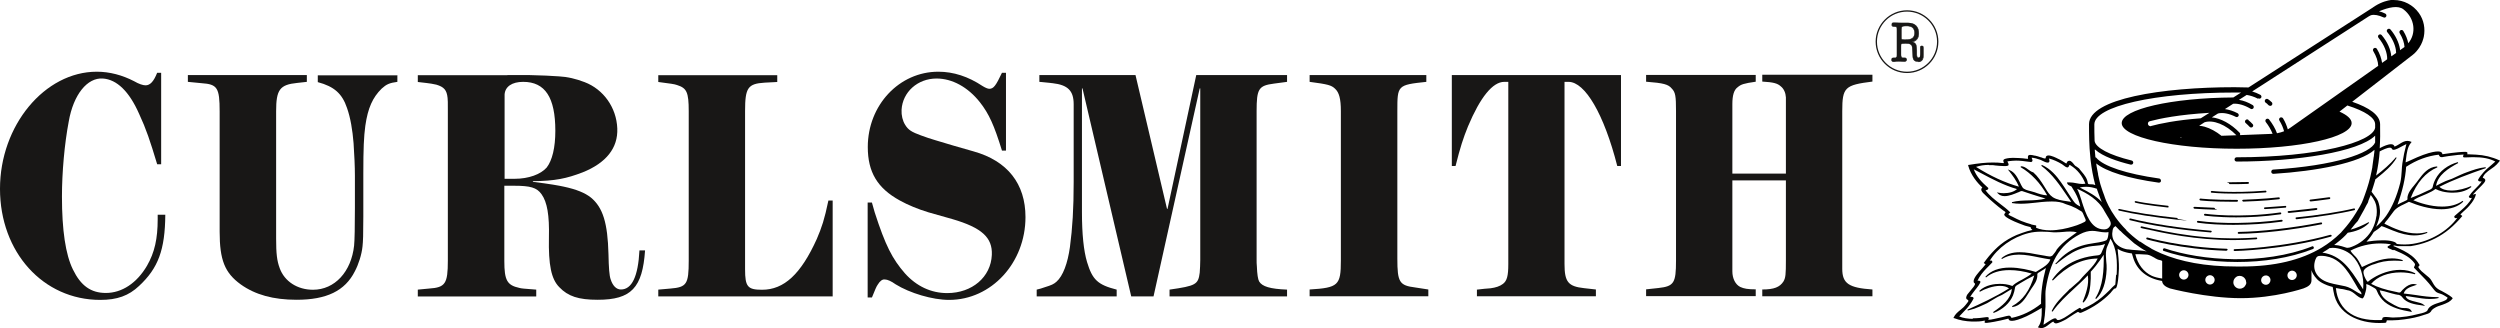 <svg viewBox="0 0 187.23 24.57" xmlns="http://www.w3.org/2000/svg"><g fill="#181716"><path d="m12.07 12.3h-.3c-.53-1.76-.82-2.63-1.35-3.77-.74-1.68-1.67-2.58-2.72-2.65-1.16-.08-2.2 1.2-2.55 3.21-.32 1.68-.51 3.82-.51 5.63 0 2.52.27 4.34.82 5.46.59 1.22 1.35 1.76 2.47 1.76 1.2 0 2.32-.74 3.08-2.04.57-.99.8-2.02.8-3.49v-.33h.57c-.02 2.63-.53 4-1.96 5.33-.78.74-1.65 1.05-2.91 1.05-4.28 0-7.51-3.57-7.51-8.32s3.35-8.77 7.25-8.77c.97 0 1.92.26 2.79.71.36.21.67.31.86.31.34 0 .61-.28.87-.94h.3v6.86z"></path><path d="m29.76 5.62v.51c-.59.08-.82.18-1.18.51-.67.66-1.03 1.45-1.22 2.78-.11.82-.15 1.68-.15 3.6v3.21c0 1.35-.02 1.86-.06 2.22-.06.61-.3 1.35-.57 1.86-.74 1.48-2.13 2.14-4.37 2.14-1.75 0-3.1-.38-4.18-1.15-1.2-.87-1.58-1.83-1.58-3.95v-9c0-1.78-.17-2.04-1.35-2.12l-1.03-.1v-.51h8.91v.51l-.72.08c-1.31.13-1.58.51-1.58 2.12v9.54c0 1.12.06 1.66.27 2.22.36.99 1.33 1.61 2.49 1.61 1.63 0 2.87-1.35 3.08-3.31.04-.38.06-1.43.06-2.8v-2.42c0-.71-.04-1.53-.1-2.45-.08-.99-.23-1.89-.49-2.63-.36-1.07-.95-1.61-2.19-1.94v-.51h5.97v-.02z"></path><path d="m38 5.62h1.56c1.12.03 1.67.05 2.32.1.61.03 1.25.18 1.9.43 1.42.54 2.39 1.91 2.45 3.47.06 1.45-.82 2.58-2.6 3.29-1.2.46-2.05.64-3.72.66v.05c1.25.15 1.96.28 2.32.36.93.2 1.58.46 2.03.82.89.74 1.25 1.89 1.31 4.23.02.99.06 1.63.17 1.91.15.46.42.74.76.74.82 0 1.29-.97 1.39-2.93h.42c-.19 2.8-1.03 3.7-3.55 3.7-1.44 0-2.22-.26-2.87-.94-.61-.61-.82-1.68-.78-3.72.04-1.68-.13-2.65-.55-3.24-.36-.51-.84-.64-2.09-.64h-.7v5.64c0 1.45.21 1.81 1.12 2.01.19.05.25.05 1.27.13v.51h-8.87v-.51l.84-.08c1.22-.08 1.41-.36 1.41-2.09v-11.22c0-.66 0-.82-.02-.97-.06-.59-.27-.82-.84-.99-.23-.05-.3-.08-1.39-.2v-.51h6.71zm.55 7.77c1.03 0 1.94-.33 2.39-.84.42-.54.65-1.5.65-2.75 0-2.5-.76-3.67-2.41-3.67-.84 0-1.35.36-1.39.94v6.32z"></path><path d="m62.35 22.2h-13.05v-.51l.91-.08c1.22-.1 1.37-.33 1.37-2.09v-11.19c0-1.43-.15-1.73-.87-1.96-.23-.08-.44-.1-1.41-.23v-.51h8.91v.51l-.95.05c-1.25.08-1.46.38-1.46 2.12v11.86c0 1.3.19 1.53 1.27 1.53 1.65 0 2.91-1.17 4.1-3.8.38-.89.57-1.45.87-2.88h.32v7.19z"></path><path d="m75.34 11.28h-.3c-.59-1.91-.97-2.75-1.65-3.62-.91-1.15-2.09-1.78-3.25-1.78-1.42 0-2.55 1.02-2.62 2.35-.02.41.08.82.27 1.12.23.38.49.54 1.18.79.36.13.72.26 1.08.36l1.37.41 1.5.43c2.53.71 3.88 2.42 3.88 4.92 0 3.42-2.55 6.2-5.72 6.2-1.25 0-2.95-.51-4.01-1.17-.32-.23-.61-.36-.8-.36-.19-.03-.38.13-.53.38-.11.15-.19.36-.44.97h-.32v-7.11h.32l.21.74c.8 2.47 1.31 3.47 2.26 4.56.87.97 1.96 1.48 3.17 1.48 1.86 0 3.27-1.2 3.34-2.86.06-1.3-.76-2.04-2.95-2.68l-1.8-.51c-.76-.23-1.52-.54-2.15-.89-1.67-.92-2.39-2.12-2.39-4 0-3.14 2.36-5.64 5.28-5.64 1.14 0 2.24.36 3.31 1.07.21.13.4.21.51.21.32 0 .49-.23.95-1.2h.3v5.84z"></path><path d="m89.57 5.62h6.82v.51l-.97.13c-1.16.15-1.31.38-1.31 2.07v11.14c0 .15 0 .31.02.49.02.56.08.97.17 1.12.23.38.82.56 2.09.61v.51h-8.8v-.51c1.96-.28 2.15-.38 2.26-1.27.02-.28.04-.64.04-.94v-12.86h-.04l-3.46 15.58h-1.67l-3.65-15.58h-.04v9.28c0 1.63.13 2.88.38 3.72.4 1.33.8 1.71 2.22 2.07v.51h-5.99v-.51c.21-.05.4-.1.61-.18.49-.15.67-.23.87-.41.49-.43.84-1.38 1.01-2.6.19-1.43.28-2.88.28-4.87v-5.82c0-1.02-.44-1.45-1.58-1.58l-.99-.1v-.51h7.2l2.36 10.02h.04l2.15-10.02z"></path><path d="m104.65 8.32v11.04c0 1.78.15 2.02 1.35 2.17l.97.15v.51h-8.89v-.51c2.15-.13 2.34-.31 2.34-2.17v-11.19c0-.92-.13-1.4-.44-1.68-.27-.26-.53-.33-1.9-.51v-.51h8.74v.51c-2.17.23-2.17.26-2.17 2.19z"></path><path d="m110.62 21.69c.38-.05.72-.08 1.01-.1.38-.05.7-.15.93-.33.3-.23.4-.59.4-1.48v-13.65h-.3c-.87 0-1.8 1.15-2.72 3.34-.36.89-.57 1.53-.93 2.96h-.28v-6.81h12.67v6.81h-.28c-.99-3.88-2.41-6.3-3.65-6.3h-.3v13.64c0 1.35.28 1.68 1.46 1.81l.89.1v.51h-8.91v-.51h.01z"></path><path d="m137.97 8.35v11.78c0 1.1.49 1.43 2.26 1.55v.51h-8.25v-.51c.89 0 1.31-.18 1.58-.59.17-.28.19-.54.19-1.61v-5.97h-4.01v6.81c0 .54.23.99.59 1.17.28.13.57.18 1.16.18v.51h-8.21v-.51l.93-.1c1.16-.13 1.31-.38 1.31-2.04v-11.22c0-1.1-.04-1.4-.32-1.68-.25-.31-.61-.41-1.92-.51v-.51h8.21v.51c-.91.13-1.1.2-1.35.41-.28.2-.4.61-.4 1.27v5.2h4.01v-5.71c-.02-.33-.15-.64-.38-.82-.25-.23-.55-.31-1.39-.36v-.51h8.25v.51c-2.07.26-2.26.43-2.26 2.22z"></path><path d="m141.92 1.96h-.11c-.1 0-.14-.04-.14-.13s.05-.14.14-.14c.03 0 .2.02.52.02h.57c.52 0 .8.29.8.77 0 .36-.17.57-.49.65.32.08.33.28.34.65v.31c0 .16.04.23.13.23.12 0 .13-.11.13-.34v-.39c0-.11 0-.16.12-.16.08 0 .12.04.12.15v.51c0 .36-.13.52-.42.52s-.37-.15-.39-.49l-.03-.52c0-.26-.15-.35-.51-.35-.17 0-.27 0-.3.03-.03.02-.03.09-.03.21v.59c0 .17.02.24.15.24h.11c.1 0 .15.05.15.14s-.05.13-.14.13c-.06 0-.2-.02-.43-.02s-.37.02-.42.02c-.09 0-.14-.04-.14-.13s.05-.14.15-.14h.11c.12 0 .15-.07.15-.24v-1.86c0-.17-.02-.25-.15-.25zm.48.79v.04c0 .17 0 .19.28.19.49 0 .7-.13.7-.52 0-.35-.19-.52-.58-.52-.34 0-.4.03-.4.25v.55z"></path><path d="m143.63 4.62c-.32 0-.39-.18-.4-.5l-.03-.52c0-.25-.14-.34-.5-.34-.16 0-.26 0-.29.03-.03.02-.03.09-.03.2v.59c0 .17.02.23.14.23h.11c.11 0 .17.06.17.16 0 .09-.05.15-.15.15-.02 0-.05 0-.09 0-.07 0-.19-.01-.34-.01s-.27 0-.34.02c-.04 0-.06 0-.08 0-.1 0-.15-.05-.15-.15s.06-.16.16-.16h.11c.1 0 .14-.05.14-.23v-1.86c0-.18-.03-.23-.14-.23h-.1c-.11 0-.16-.04-.16-.15s.06-.16.16-.16h.04c.08 0 .23.02.48.02h.4.17c.52 0 .81.29.81.79 0 .34-.15.56-.45.65.29.09.29.31.3.65v.31c.01.16.04.21.12.21.1 0 .12-.08.12-.32v-.39c0-.11 0-.18.13-.18.09 0 .13.05.13.17v.51c0 .37-.13.54-.43.54zm-.93-1.39c.37 0 .51.1.52.36l.03.52c.02.36.11.48.38.48.28 0 .41-.16.41-.5v-.51c0-.11-.04-.13-.1-.13-.1 0-.11.04-.11.15v.39c0 .22 0 .35-.14.35-.11 0-.14-.09-.15-.24v-.31c0-.36-.01-.56-.33-.64h-.06s.06-.03.06-.03c.32-.08.48-.29.48-.64 0-.48-.29-.75-.79-.75-.04 0-.1 0-.17 0-.11 0-.24 0-.41 0-.25 0-.4-.01-.48-.02-.02 0-.04 0-.04 0-.08 0-.13.04-.13.12s.04.11.13.11h.11c.14 0 .16.12.16.27v1.86c0 .16-.03.26-.17.26h-.11c-.09 0-.13.04-.13.12s.04.11.12.11h.07c.08 0 .19-.02.35-.02s.27 0 .34.01h.09c.08 0 .12-.04.12-.11 0-.08-.04-.12-.14-.12h-.11c-.14 0-.17-.08-.17-.26v-.59c0-.13 0-.2.04-.22.03-.03.13-.03.31-.03zm-.02-.23c-.28 0-.29-.02-.29-.21v-.6c0-.24.08-.27.41-.27.4 0 .59.18.59.54 0 .39-.2.54-.71.54zm.12-1.04c-.34 0-.38.03-.38.23v.6c0 .17 0 .17.27.17.5 0 .68-.14.68-.5 0-.34-.19-.5-.57-.5z"></path><path d="m142.82 5.47c-1.3 0-2.35-1.06-2.35-2.35s1.06-2.35 2.35-2.35 2.35 1.05 2.35 2.35-1.05 2.35-2.35 2.35zm0-4.6c-1.24 0-2.25 1.01-2.25 2.25s1.01 2.25 2.25 2.25 2.25-1.01 2.25-2.25-1.01-2.25-2.25-2.25z"></path></g><path d="m168.39 8.98c-.06-.06-.16-.05-.22.02s-.05.17.02.22c.1.09.2.18.29.28.03.03.07.05.11.05s.08-.02.11-.04c.06-.06.07-.16 0-.22-.1-.11-.21-.21-.32-.3h.01z"></path><path d="m169.82 7.81.09.08s.07.04.11.04.09-.02.12-.05c.06-.06.05-.17 0-.22l-.08-.07c-.06-.06-.09-.08-.2-.16-.07-.05-.17-.03-.22.04s-.03.17.04.22c.09.06.11.08.16.13z"></path><path d="m167 13.79h.14c.41 0 .82 0 1.22-.02.04 0 .07-.03.07-.07s-.03-.07-.07-.07c-.45.01-.91.02-1.36.02s-.07.03-.07.07.03.07.07.07z"></path><path d="m164.53 16.6s.02.07.06.08c.78.11 1.71.16 2.68.16 1.2 0 2.47-.08 3.62-.24.04 0 .06-.04.06-.08s-.04-.06-.08-.06c-2.06.28-4.52.32-6.26.08-.04 0-.07.02-.08.06z"></path><path d="m158.64 15.69s0 .07.05.08c1.08.26 2.69.51 4.33.68s.06-.03.07-.06c0-.04-.02-.07-.06-.07-1.63-.17-3.24-.42-4.31-.67-.04 0-.07.01-.08.05z"></path><path d="m169.55 15.6s.03.06.07.06c.51-.03 1.03-.06 1.54-.11.04 0 .07-.04.06-.07 0-.04-.03-.07-.07-.06-.51.04-1.03.08-1.53.11-.04 0-.07.04-.06.07z"></path><path d="m164.33 15.63c.49.03.99.06 1.48.07s.07-.03.07-.07-.03-.07-.07-.07c-.49-.02-.98-.04-1.47-.07-.04 0-.07.03-.07.06s.03.07.06.07z"></path><path d="m167.58 17.44s.03.07.07.07c1.72-.02 3.92-.27 6.2-.71.04 0 .06-.04.06-.08s-.04-.06-.08-.06c-2.27.43-4.46.68-6.17.71-.04 0-.07.03-.07.07z"></path><path d="m165.57 17.41s.07-.03.07-.06-.02-.07-.06-.07c-2.3-.19-4.49-.53-6.03-.92-.04 0-.07.01-.08.05 0 .04 0 .07.05.08 1.55.4 3.75.73 6.06.92z"></path><path d="m168.99 17.92s.07-.04.06-.07-.03-.07-.07-.06c-3.65.26-6.55-.38-8.47-.81l-.12-.03s-.07.02-.08.05.02.07.05.08l.12.03c1.62.36 3.93.87 6.81.87.55 0 1.11-.02 1.7-.06z"></path><path d="m173.14 18.46c-3.65 1.42-8.27 1.07-11.02.14-.06-.02-.11.01-.13.07s0 .11.07.13c1.45.49 3.42.82 5.5.82 1.9 0 3.9-.28 5.66-.97.06-.02.08-.08.06-.14s-.08-.08-.14-.06z"></path><path d="m165.62 14.43s.61.07 1.73.07c.62 0 1.4-.02 2.33-.09.04 0 .07-.04.06-.07s-.04-.07-.07-.06c-2.59.2-4.01.02-4.02.02-.04 0-.07.02-.08.06 0 .04.02.07.06.08z"></path><path d="m148.69 24s-.08.1-.06.14.07.04.11.04h.06c.16-.02.33-.04.54-.08.32-.06.65-.13.96-.21l.11-.03s.02.07.05.1c.04.05.12.07.22.07.22 0 .6-.12 1.08-.34.27-.12.52-.27.77-.41.13-.07.26-.15.38-.22v.23c0 .42-.02.86-.26 1.18l-.03.04.05.02c.07.02.14.04.2.04.23 0 .41-.14.59-.28.1-.08.2-.16.32-.21.03.08.1.13.19.14.18 0 .61-.22.77-.31.11-.07.22-.14.32-.21.18-.12.36-.24.55-.34h.02s.04.01.06.03.05.04.1.04c.04 0 .08-.01.14-.04.21-.09.42-.19.61-.3.39-.21.75-.46 1.07-.73.16-.13.31-.28.45-.42.02-.02.05-.06.08-.1.07-.09.19-.24.26-.24h.04s.19 0 .25-1.47c.02-.39-.07-1.23-.1-1.5.09.06.24.15.47.22.28.09.52.12.6.13.02.06.07.22.09.3.29.96 1.06 1.58 2.17 1.76.03.3.29.45.59.56 0 0 2.76.73 5.31.73s4.69-.73 4.69-.73c.32-.12.6-.27.6-.6v-.77c.04.16.15.39.42.68q.19.2.54.36c.29.14.55.2.63.22 0 .06.05.24.06.34.28 1.74 1.96 2.36 3.43 2.36.13 0 .26 0 .39-.01.13 0 .15-.05.15-.12 0-.03 0-.05.04-.07h.38c.3 0 .6-.03.89-.07.56-.07 1.05-.18 1.51-.34.02 0 .04-.02.07-.02.07-.02.14-.05.21-.07.23-.09.27-.24.27-.24.19-.22.53-.33.53-.33.45-.14.68-.26.75-.3.11-.07.21-.15.29-.26l.02-.02-.02-.02s-.03-.04-.04-.05c-.16-.15-.64-.41-.77-.48-.18-.08-.34-.17-.47-.32-.08-.09-.14-.19-.2-.3-.07-.13-.15-.27-.28-.39-.08-.07-.16-.13-.24-.2-.11-.09-.22-.18-.33-.28-.1-.1-.19-.21-.24-.31 0-.01.02-.03.04-.04.03-.03.06-.06.06-.09s0-.05-.03-.07c-.13-.23-.32-.45-.55-.63-.37-.29-.81-.49-1.24-.68l-.15-.06s.04-.03.07-.04c.07.01.16.03.25.05h1.01c.89-.14 1.68-.44 2.37-.9.35-.23.69-.51 1.01-.84.15-.15.3-.31.44-.48l.02-.02v-.02s-.06-.06-.09-.07c-.03-.02-.04-.02-.04-.05.08-.08.16-.16.24-.23.02-.02.05-.05.09-.08.05-.05.11-.1.18-.17.13-.13.55-.58.64-1 0 0 .02-.1-.17 0 0 0-.12.04.08-.14 0 0 .22-.24.32-.33l.04-.04c.26-.26.49-.48.43-.61-.04-.08-.1-.11-.14-.12-.02 0-.04-.02-.04-.02s0-.04.06-.14c.07-.13.19-.24.34-.36.08-.06.17-.12.25-.18.14-.09.27-.19.39-.31.09-.09.25-.29.25-.29l-.04-.02c-.56-.26-1.15-.4-1.76-.43-.31-.01-.66-.03-.66-.03.08-.16-.06-.18-.13-.18-.16 0-.34.01-.55.03-.35.03-.7.08-1.04.13l-.13.02s-.02-.09-.05-.12c-.06-.06-.15-.09-.29-.09-.17 0-.5.04-1.11.26-.3.11-.59.24-.87.37-.14.07-.29.13-.44.19 0-.08.02-.17.03-.25.05-.45.11-.92.39-1.24l.03-.04-.05-.02c-.09-.04-.18-.06-.27-.06-.22 0-.41.12-.6.24-.12.07-.24.15-.36.19-.02-.09-.09-.18-.26-.18-.24 0-.56.15-.72.23s-.09.05-.13.08c.04-.66.04-1.21.03-1.57v-.23c0-.69-.81-1.25-2.09-1.69l4.53-3.51c.2-.15.35-.34.49-.54.21-.31.3-.63.34-.81.12-.6.02-1.25-.37-1.79-.43-.6-1.13-.97-1.88-.97h-.21c-.21.03-.66.12-1.19.45l-.12.08-.04.03-9.32 5.99c-.35 0-.69-.02-1.04-.02-5.42 0-10.9.86-10.9 2.77 0 .68 0 1.56.1 2.51l.02.2c.07.6.18 1.22.35 1.85-.05-.01-.11-.04-.16-.05-.05 0-.1-.01-.16-.01-.15 0-.24-.01-.24-.09-.02-.15-.07-.3-.16-.45-.08-.14-.19-.27-.29-.39-.07-.09-.15-.17-.21-.26l-.19-.14s-.05-.01-.11-.07c-.02-.02-.04-.04-.07-.08-.09-.12-.22-.28-.35-.28-.02 0-.04 0-.06.01-.09.02-.12.09-.14.14 0 .03-.02.05-.03.05s-.03 0-.08-.04c-.15-.1-.31-.2-.47-.28l-.05-.02c-.17-.09-.52-.26-.74-.26-.16 0-.2.1-.2.16 0 .07-.04.07-.07.07-.05 0-.12-.03-.18-.05-.04-.01-.07-.03-.1-.04h-.02c-.15-.05-.3-.1-.45-.13h-.04c-.07-.02-.19-.05-.29-.05s-.16.03-.18.09 0 .12 0 .16v.04h-.07s-.07 0-.11-.01c-.19-.04-.84-.06-.95-.06-.06 0-.13 0-.19.01h-.04c-.26.03-.49.07-.49.2 0 .05.02.09.03.13 0 .02.02.04.02.05h-.1c-.23-.03-.48-.04-.74-.04-.52 0-1.08.06-1.8.18h-.04v.05c.2.72.68 1.29 1.06 1.64-.05.04-.08.09-.08.15 0 .15.15.28.27.39.03.02.05.05.07.07.2.19.41.39.63.57.21.18.43.36.66.53 0 .01.03.02.06.04.07.04.14.09.12.13l-.03.04s-.05.05-.06.09c0 .05-.02.19.77.54.09.04.55.23.79.31.14.04.28.08.42.11 0 .09.04.13.08.16.02.02.04.03.05.05-.14.03-.27.07-.4.1-.09.03-.59.19-.79.28-.43.19-.83.42-1.19.71-.3.24-.59.54-.87.87-.12.15-.25.31-.37.48l-.02.02v.02s.06.05.09.06.04.02.04.04c-.07.08-.13.16-.2.24-.02.02-.04.05-.07.08-.21.23-.66.71-.62.97 0 .06.03.1.08.13l.02.03c.02.1-.18.33-.35.53-.08.1-.16.19-.22.27-.04.06-.18.31 0 .39 0 0 .13.04.05.16 0 0-.22.3-.34.41-.07.06-.15.13-.22.19-.2.16-.41.33-.52.58l-.02.04h.04c.43.17.88.24 1.34.26.2 0 .46 0 .56-.01.13-.01.26-.03.39-.06v.02l.08-.03zm9.79-3.43c-.02.27-.04.53-.06.74l-.21.19s-.02.02-.04.04c-.07.07-.14.15-.21.22-.18.18-.36.34-.53.49-.43.36-.9.65-1.39.85-.02 0-.03.02-.05.03-.03.02-.06.04-.09.04h-.02v-.02s-.06-.09-.12-.09h-.02c-.21.11-.41.25-.6.38 0 0-.06.04-.1.07-.22.15-.66.46-.9.46-.08 0-.11-.04-.12-.06 0-.03-.04-.07-.11-.07-.15 0-.41.18-.65.34-.08.06-.17.11-.22.14.08-.46.13-.91.15-1.35v-.54c0-.28-.02-.56.03-.84.15-.97.41-1.76.77-2.39.4-.69 1.03-1.28 1.78-1.66.33-.17.63-.25.92-.25.07 0 .13 0 .2.01.09.01.17.03.26.04.17.03.34.06.51.06.09 0 .17 0 .25-.02 0 .18-.04.56-.18.62-.17.08-.36.11-.54.15-.11.02-.22.04-.32.05-.32.05-.64.1-.96.2-.71.22-1.35.64-1.88 1.25l-.1.08.04.06s.05-.03.08-.05l.03-.03c.49-.39.97-.76 1.55-1 .35-.14.71-.24 1.06-.28.07 0 .14-.01.21-.02.25-.02.51-.04.75-.14-.05.16-.12.32-.19.47-.03.06-.05.12-.08.19-.05.12-.14.18-.26.19-.11.01-.23.02-.34.04-.46.06-.89.18-1.29.34-.75.31-1.37.81-1.81 1.46l.06.05c1.08-1.1 2.15-1.63 3.36-1.65-.16.35-.43.64-.69.92-.08.09-.17.18-.26.27-.06.07-.13.13-.19.2-.04.04-.08.09-.11.13-.05.06-.1.12-.15.17l-.66.58h-.02c-.06.07-.11.12-.17.18-.45.44-.92.9-1.2 1.49l.07.04c.45-.65 1.05-1.2 1.62-1.73.34-.32.7-.64 1.02-.99.11.71-.15 1.39-.39 2l.06.04c.48-.45.52-1.19.55-1.8 0-.09 0-.18 0-.27 0-.08 0-.16 0-.24.13-.14.26-.29.37-.43.22-.28.42-.56.6-.84.02 1.15-.04 2.33-.63 3.26l.06.05c.48-.46.75-1.21.79-2.24 0-.2 0-.41-.03-.6-.02-.27-.05-.55 0-.82.02-.16.09-.31.16-.46.06-.13.11-.26.15-.4.5.75.52 1.74.47 2.71h-.04zm-2.57-5.5c-.11-.35-.22-.68-.35-.93.74.33 1.6.81 2.05 1.68l.22.37s.03.05.05.08c.12.19.26.43.17.61-.1.2-.25.3-.46.3h-.02c-.98 0-1.35-1.13-1.67-2.12h.01zm3.43 3.61c-.42-.07-.77-.27-.97-.56-.17-.25-.22-.55-.15-.88.03-.15.08-.22.15-.26s.06-.05.06-.05l.36.37v-.02c.07.07.14.14.21.21l.83.73.53.37c.13.08.27.17.42.25-.08-.02-.17-.05-.26-.06-.15-.02-.31-.02-.46-.04-.24-.02-.49-.03-.73-.07zm-.64-1.51s.03.03.04.05-.02-.03-.03-.05zm3.23 3.69c-.28-.04-.54-.1-.77-.2-.62-.29-1.06-.86-1.24-1.62h.35l.54.03c.19.03.36.13.54.23l.06.04c.1.06.22.12.35.14.11.02.12.02.17.08v1.29zm1.62.08c-.19 0-.35-.16-.35-.35s.16-.35.35-.35.35.16.35.35-.16.35-.35.35zm4.68.2c0 .06 0 .12-.04.18-.07.18-.24.3-.45.3s-.38-.13-.45-.31c-.02-.05-.03-.11-.03-.17 0-.17.09-.32.23-.41.07-.05.16-.07.25-.07s.19.03.26.08c.13.09.22.23.22.4zm1.81-.16c0 .08-.03.16-.08.22-.06.08-.16.13-.27.13-.08 0-.16-.03-.22-.08-.08-.06-.13-.16-.13-.27 0-.14.09-.27.21-.32.04-.02.09-.03.14-.03h.07c.16.03.28.17.28.34zm-4.53.33c-.19 0-.35-.16-.35-.35s.16-.35.35-.35.35.16.35.35-.16.35-.35.35zm6.14-.34c-.09 0-.18-.04-.24-.1s-.1-.15-.1-.25c0-.19.16-.35.35-.35.19 0 .35.16.35.35s-.16.35-.35.35zm2.75.19c-.44-.13-.79-.39-.96-.73-.15-.29-.16-.62-.04-.97.09-.25.18-.3.41-.3h.04c.22 0 .43.04.63.1.32.1.63.29.9.56.41.4.7.9.99 1.39.08.14.16.27.24.41.03.04.06.08.1.13.09.1.17.19.14.3-.17-.07-.32-.17-.47-.26-.22-.14-.45-.28-.74-.35-.16-.04-.33-.07-.49-.1-.25-.05-.52-.1-.77-.18zm2.97-4.51c-.4.21-.86.43-1.33.55.12-.14.23-.29.34-.43l.2-.22.26-.47c.14-.24.27-.48.39-.72.08-.11.13-.22.15-.34.06-.14.12-.28.17-.42.11.15.22.3.3.47.02.05.04.1.06.15 0 .04.03.08.04.12.05.23.07.48.04.75 0 .04 0 .08-.02.12-.05.34-.16.69-.32.98 0 .02-.03.05-.04.07l-.04.07c-.32.51-.83.92-1.43 1.15-.13.05-.22.08-.32.08-.06 0-.12-.01-.19-.04-.16-.06-.34-.1-.51-.14-.11-.02-.21-.02-.31-.03.3-.23.6-.47.86-.74.06-.06.1-.12.16-.18.52-.08 1.15-.27 1.6-.74l-.05-.06v.02zm-2.88 1.93c.07-.01.15-.02.21-.02.5 0 1.08.23 1.43.56.62.6.95 1.59.85 2.55-.07-.11-.14-.22-.21-.33-.72-1.14-1.41-2.22-2.84-2.42.2-.11.38-.23.57-.36v.02zm4.79.13c.19.08.39.17.58.26.3.15.52.28.69.44.1.09.2.19.27.29.07.09.05.15 0 .24 0 .02-.02.05-.03.07v.04c.12.13.24.25.36.37.34.34.69.7.99 1.09.02.03.05.06.07.09.07.09.13.17.23.26.12.08.26.12.36.15.07.02.15.06.22.1.03.02.05.03.07.04.03.02.06.03.08.05.05.03.09.05.13.08 0 .18-.26.27-.58.37-.37.12-.8.25-.92.59-.05.13-.41.22-.61.26-.05.01-.09.02-.13.03-.27.07-.55.13-.82.17-.34.05-.68.08-1.03.08-.03 0-.08 0-.15-.01-.11-.01-.24-.03-.36-.03s-.27.01-.28.11v.03c0 .06-.05.09-.11.09h-.46c-.23 0-.45-.03-.65-.06-.45-.07-.84-.21-1.16-.42-.63-.39-1.02-1.07-1.1-1.91h.06c.11.02.22.04.33.06.11 0 .34.06.49.1.24.03.43.18.62.34l.06.05c.1.08.21.16.35.2.03 0 .05.02.06.02.1.02.2-.3.2-.3v-.02c.07-.22.15-.5.1-.75.15.02.29.11.42.18l.07.04s.05.03.07.04c.14.08.19.11.25.27.12.31.32.58.57.8.54.45 1.27.62 1.97.74h.08l-.04-.06c-.12-.22-.34-.22-.54-.22-.06 0-.12 0-.18-.01-.19-.02-.39-.13-.57-.22l-.07-.04c-.47-.25-.88-.5-1.02-1.06.24.04.48.11.71.18.07.02.15.04.22.06.17.05.32.08.45.1h.04c.11.03.2.08.27.18.32.45.96.54 1.47.61l.24.04-.09-.08c-.13-.12-.36-.17-.61-.23-.34-.08-.7-.16-.75-.43.21.02.42.06.63.09.39.06.79.13 1.18.13.24 0 .45-.02.65-.07v-.07h-.13c-.51 0-1.04-.07-1.54-.15-.31-.04-.63-.09-.94-.12.1-.36.48-.49.82-.6l.18-.06-.11-.03c-.05-.02-.11-.02-.17-.02-.26 0-.5.16-.66.3-.11.09-.2.19-.28.29-.02.03-.06.05-.11.05-.06 0-.13-.02-.19-.04-.04 0-.07-.02-.1-.02-.77-.15-1.34-.34-1.82-.59.46-.55 1.26-.86 2.21-.86.36 0 .73.05 1.07.14l.03-.07c-.33-.17-.71-.26-1.13-.26-.35 0-.72.06-1.1.18-.33.11-.64.25-.93.43-.14.08-.26.17-.36.26l-.04.02c-.05 0-.1-.11-.14-.17l-.02-.03c-.17-.32-.21-.56-.11-.69.15-.21.45-.32.68-.41h.03c.48-.19.96-.28 1.53-.28.2 0 .4.01.63.03l.02-.07c-.26-.09-.54-.13-.82-.13-.8 0-1.57.33-2.24.65-.02-.06-.07-.13-.11-.21-.05-.08-.1-.17-.13-.24-.17-.29-.3-.39-.3-.39-.12-.12-.24-.25-.32-.39.69-.36 1.47-.54 2.25-.54.26 0 .51.02.77.06-.02.05-.07.08-.14.11-.06.03-.1.05-.1.1s.05.09.21.15c.07.03.14.06.21.09zm3.35-7.14c.07.14.11.2.22.2.04 0 .09 0 .16-.02.12-.02.24-.04.36-.06.27-.04.51-.07.73-.09h.03c.06 0 .18-.02.28-.02h.1c-.03.07-.06.12-.04.17.02.04.08.04.12.04h.03c.23-.01.41-.02.59-.02.73 0 1.26.1 1.67.33-.09.08-.18.15-.26.23-.21.18-.43.36-.62.57-.17.19-.31.37-.41.56v.02c0 .05.04.11.17.11h.1c-.13.2-.29.36-.46.53-.05.05-.1.1-.15.15-.11.11-.24.26-.35.44v.04c.03.06.07.08.13.08.04 0 .07 0 .1-.02-.2.39-.52.69-.81.94-.07.06-.13.11-.2.17-.1.09-.21.18-.31.27v.03s0 .07.03.09c.02.02.04.03.08.03s.07-.01.11-.02c-.71.98-2 1.74-3.32 1.94-.2.03-.4.05-.61.05-.19 0-.39-.01-.61-.04v-.02s-.05-.08-.17-.13c-.19-.07-.4-.11-.67-.12h-.27c-.41 0-.82.05-1.15.1.2-.21.39-.46.55-.73.09-.06.21-.14.32-.22.09-.07.18-.14.26-.22.08.03.17.06.25.09.11.04.23.09.34.14.07.03.15.06.22.09.64.26 1.16.38 1.65.38.34 0 .66-.06.97-.19l-.02-.07c-.25.07-.51.11-.78.11-.88 0-1.71-.37-2.42-.73.06-.11.14-.21.23-.3l.42-.56c.19-.29.52-.46.85-.61.11-.06.23-.11.34-.17.62.26 1.54.56 2.43.56.69 0 1.25-.19 1.64-.57l-.05-.06c-.4.29-.92.43-1.54.43-.86 0-1.69-.28-2.15-.47.24-.17.51-.28.78-.39.11-.05.23-.09.34-.15.16-.07.36-.17.54-.31.15.08.32.14.51.19.25.06.52.09.78.09.39 0 .96-.07 1.4-.43l-.04-.06c-.36.16-.93.33-1.46.33-.39 0-.7-.09-.9-.28 1.05-.53 2.16-.94 3.48-1.4l-.02-.07c-.5.05-.97.22-1.43.39-.21.07-.71.3-.9.39-.13.07-.29.13-.42.17-.09.03-.18.06-.24.09-.24.11-.49.23-.72.36.13-.82.92-1.31 1.66-1.71l-.03-.07c-.75.21-1.36.67-1.67 1.27-.1.19-.17.38-.21.59-.03.13-.18.2-.33.26-.04.02-.07.03-.11.05-.36.18-.75.35-1.21.52.45-1.15 1.12-1.93 2-2.3l-.02-.07c-.68.05-1.05.54-1.4 1.01-.09.12-.18.25-.28.36l-.03.04c-.22.26-.45.53-.51.89v.11c0 .07 0 .09-.08.13-.07.04-.15.07-.23.11l-.07.03c-.13.06-.26.12-.37.19.38-1.04.59-1.97.65-2.84.78-.51 1.61-.82 2.47-.91h-.03zm-3.21.23c-.43.51-.93.93-1.47 1.35.15-.65.23-1.26.27-1.81.23-.12.56-.28.76-.28.11 0 .14.05.15.08s.05.08.13.08c.16 0 .45-.16.7-.3.1-.05.19-.1.26-.13-.13.48-.23.96-.3 1.43-.03.19-.04.39-.05.58-.02.3-.04.6-.11.89-.26 1.03-.61 1.83-1.06 2.48-.21.29-.46.57-.75.81.14-.31.24-.62.28-.91.05-.47-.07-.83-.14-1.02-.03-.06-.06-.12-.1-.18-.08-.12-.17-.23-.25-.34-.04-.06-.09-.11-.13-.17.05-.14.09-.28.14-.43l.13-.43s0-.03 0-.05c.06-.05.12-.1.18-.15.53-.43 1.07-.87 1.43-1.48l-.06-.04-.02.02zm-10.28-4.43s.05.02.07.02c.06 0 .11-.03.14-.08.04-.08 0-.17-.07-.21-.2-.11-.41-.19-.61-.25l8.71-5.61c.06-.04.13-.07.19-.1.25-.07.58 0 .93.16.02 0 .05.02.07.02.06 0 .11-.03.14-.09.04-.08 0-.17-.07-.21-.16-.08-.31-.14-.47-.17.73-.31 1.43-.46 1.83-.15.86.66.98 1.81.36 2.54-.06-.3-.18-.61-.37-.92-.04-.07-.14-.1-.22-.05-.07.05-.1.14-.05.22.22.36.34.71.36 1.03l-.34.24v-.09c-.08-.49-.33-1.01-.71-1.46-.06-.07-.15-.07-.22-.02-.07.06-.08.15-.02.22.34.41.57.88.64 1.31 0 .09.02.17.02.25l-.36.25c-.04-.5-.28-1.07-.72-1.59-.06-.07-.15-.07-.22-.02-.07.06-.07.15-.02.22.44.53.67 1.14.65 1.61l-.38.27c-.05-.33-.17-.69-.39-1.05-.04-.07-.14-.1-.22-.05-.07.04-.1.14-.05.22.23.38.36.77.37 1.1l-6.57 4.63c-.06.04-.13.09-.2.13-.08-.27-.19-.55-.36-.83-.05-.07-.14-.09-.22-.05-.07.05-.1.14-.05.22.17.27.28.54.35.8-.15.06-.32.11-.53.15-.13-.35-.33-.7-.59-1.03-.05-.07-.15-.08-.22-.03s-.08.15-.03.22c.22.28.39.58.51.88-.05 0-.1 0-.16.01l-2.28.09c.02-.06.02-.12-.02-.17-.66-.69-1.43-1.09-2.09-1.16l.46-.29c.36-.09.83 0 1.33.25.02.01.05.02.07.02.06 0 .11-.03.14-.08.04-.08 0-.17-.07-.21-.33-.17-.65-.27-.95-.31l.62-.4c.38-.03.84.1 1.31.38.03.02.05.02.08.02.05 0 .11-.03.13-.08.04-.07.02-.17-.06-.22-.35-.21-.7-.34-1.03-.39l.58-.37c.26.04.55.13.84.28l.04-.02zm-8.04 2.08h-.05c-.08 0-.16-.06-.18-.14-.03-.1.03-.21.13-.23.74-.2 2.21-.5 4.47-.63l-.65.41c-1.85.14-3.08.4-3.73.58zm2.27.89s-.06 0-.09-.01l.08-.05s0 .04 0 .06zm1.73-1.18c.63-.21 1.6.16 2.39.97l-1.12.04c-.4-.32-.84-.56-1.26-.68-.14-.04-.28-.06-.41-.07zm-8.19 2.04c.56.52 1.68.89 2.66 1.13h.04c.07 0 .13-.04.15-.12s-.03-.17-.12-.19c-1.67-.41-2.69-.95-2.77-1.46-.02-.46-.02-.88-.02-1.24 0-1.36 4.52-2.39 10.52-2.39h.47l-.58.37c-4.64.03-8.36.88-8.36 1.92s3.86 1.92 8.61 1.92 8.61-.86 8.61-1.92c0-.31-.33-.6-.91-.86l.59-.46c1.33.42 2.08.92 2.08 1.41v.26c-.19 1.08-4.3 2.21-10.37 2.21-.09 0-.16.07-.16.16s.07.16.16.16c4.51 0 9.13-.72 10.37-1.94v.51c-.33.8-2.98 1.74-7.63 2.03-.09 0-.15.08-.15.17 0 .08.07.15.16.15 3.23-.2 6.49-.82 7.57-1.8 0 .13-.02.25-.04.39 0 .05 0 .1-.02.15-.02.18-.06.47-.1.73v.03c-.02.1-.04.2-.06.31-.11.57-.28 1.16-.5 1.76s-.19.58-.65 1.33c-.15.25-.32.5-.51.75-.15.2-.31.39-.49.59s-.07.08-.1.12c-.03.03-.06.05-.08.08-.42.41-.88.77-1.39 1.08-1.57.95-3.57 1.42-6 1.42h-.41c-2.35 0-4.18-.37-5.6-.97-.04-.02-.07-.03-.11-.05-.23-.1-.45-.21-.66-.32h.02c-.3-.16-.58-.34-.84-.52-.02 0-.03 0-.05-.01-.37-.27-.71-.56-1.01-.86h.02c-1.32-1.31-1.67-2.62-1.67-2.62-.08-.2-.15-.4-.21-.6-.09-.25-.18-.64-.24-.93v-.05c-.03-.15-.05-.26-.06-.3-.03-.16-.06-.32-.08-.49.75.61 2.38 1.12 4.68 1.44h.02c.08 0 .15-.06.15-.13 0-.09-.05-.17-.13-.18-2.47-.35-4.19-.92-4.72-1.56-.02-.02-.04-.02-.06-.03-.02-.19-.04-.38-.05-.57h.04zm.13 2.94s.03.09.04.13l.22.6c.04.09.07.18.11.26-.43-.46-.99-.75-1.54-1.03l-.11-.06c.16-.04.32-.05.49-.05.27 0 .54.06.8.15zm-8.07-1.77h.28s.09 0 .16.02c.19.02.49.05.71.05s.31-.03.31-.1-.03-.13-.06-.18c0-.02-.03-.05-.03-.06 0 0 0-.02.11-.03.17-.02.35-.04.52-.04h.04c.3 0 .59.04.88.08.07 0 .23.03.23.03s.08-.04.09-.08c.02-.05 0-.1-.02-.15-.02-.04-.03-.07-.03-.1.2.02.41.07.65.16.02 0 .06.03.11.05.13.07.32.16.44.16.04 0 .07-.01.09-.03.06-.06.04-.14.02-.2 0-.03-.02-.06-.02-.08.34.09.67.24.98.43.02.01.05.04.08.06.1.08.23.18.32.18.02 0 .04 0 .06-.02.05-.04.07-.09.08-.13l.02-.04s.02 0 .07.03c.52.32.9.8 1.12 1.38-.07.01-.14.02-.22.02-.16 0-.32-.03-.47-.06-.16-.03-.32-.06-.49-.06h-.19v.05c.04.13.14.17.23.21.04.02.08.04.1.05.09.15.18.3.27.45.2.36.32.71.39 1.05-.04-.02-.07-.04-.11-.06-.08-.04-.15-.08-.25-.17l-.04-.04s-.04-.05-.05-.06c0-.02-.02-.02-.04-.05-.06-.08-.11-.15-.16-.23-.09-.13-.18-.27-.26-.4l-.09-.14c-.14-.22-.29-.45-.44-.66-.32-.46-.78-1.02-1.44-1.31l-.04.07c.83.61 1.41 1.48 1.98 2.32.09.13.17.26.26.38-.1-.02-.21-.03-.32-.05-.37-.05-.76-.11-1.06-.3-.25-.17-.39-.4-.54-.65-.03-.05-.06-.11-.1-.16-.23-.37-.49-.76-.82-1.05-.15-.04-.26-.13-.39-.22-.16-.12-.32-.24-.54-.24l-.02.07c.79.46 1.48 1.19 1.99 2.11-.32-.01-.64-.12-.94-.23-.08-.03-.17-.05-.28-.08-.25-.06-.53-.13-.63-.29-.07-.11-.13-.23-.19-.36-.19-.38-.38-.77-.78-.93l-.13-.05.09.11c.26.33.56.72.74 1.18-1.05-.3-2.1-.78-3.21-1.48.29-.1.61-.15.97-.15v.02zm3.16 4.43c-.24-.06-.49-.15-.75-.25-.21-.09-.43-.19-.69-.33-.03-.02-.06-.03-.09-.04-.09-.04-.17-.09-.18-.12 0-.02 0-.05.1-.12l.04-.03-.03-.03c-.23-.23-.5-.43-.76-.63-.39-.3-.78-.6-1.07-1 .08 0 .18-.03.21-.13v-.04c-.51-.45-.89-.86-1.09-1.4.18.09.36.19.53.28.86.46 1.75.93 2.71 1.2-.22.2-.57.31-.99.31-.14 0-.27-.01-.4-.04l-.12-.02.09.09c.12.12.28.19.49.19.34 0 .74-.17 1-.28l.06-.02s.04-.02.06-.03c.06-.03.1-.05.15-.05.03 0 .06 0 .1.02.2.07.4.13.6.2.36.12.73.23 1.1.34-.42.11-.86.13-1.28.14-.41.01-.84.02-1.24.13v.07c.2.03.41.05.65.05.37 0 .75-.04 1.12-.08.15-.02.3-.03.45-.05.24-.02.5-.04.77-.04.43 0 .76.06 1.04.2.11.04.45.14.58.22.11.04.22.1.32.16.08.05.17.11.26.15s.17.24.23.4c.03.07.05.13.08.18.05.1.03.17-.06.22-.08.04-.17.08-.25.12-.2.09-.42.17-.64.23-.42.13-1.05.28-1.68.28-.41 0-.76-.06-1.06-.19v-.04s.02-.09 0-.12v-.02h-.03c-.12-.02-.23-.05-.35-.07h.02zm-4.34 7.08c-.42 0-.77-.06-1.06-.18.07-.08.15-.15.22-.23.11-.11.22-.23.33-.35.16-.17.34-.44.36-.47.07-.1.12-.21.17-.31v-.02s-.04-.09-.14-.09c-.04 0-.09 0-.12.02.1-.19.24-.36.37-.53.04-.05.08-.1.12-.15.09-.11.2-.26.28-.44v-.04s-.07-.07-.12-.07c-.04 0-.07.01-.1.02.15-.37.42-.68.67-.94.06-.06.11-.12.17-.17.09-.09.18-.18.27-.28v-.03c0-.09-.07-.11-.1-.11s-.07.01-.1.03c.58-.97 1.71-1.78 2.91-2.08.31-.08.62-.11.98-.11.29 0 .59.02.9.05h.21c.17 0 .35-.02.52-.03.17-.02.35-.03.52-.03.19 0 .35.02.49.06-.07.05-.14.1-.21.15-.3.22-.62.45-.9.71-.08.08-.15.15-.22.22-.06.06-.12.13-.17.2-.07.16-.2.3-.31.44l-.02.02s-.1.07-.19.07c-.07 0-.15-.02-.23-.03-.04 0-.07-.01-.1-.02-.22-.03-.43-.07-.65-.11-.16-.03-.32-.06-.49-.09-.31-.05-.56-.07-.79-.07-.57 0-1.02.15-1.37.45l.04.06c.36-.22.77-.33 1.27-.33s1.02.11 1.52.21c.29.06.57.11.84.15-.13.35-.46.55-.79.75-.1.06-.2.12-.3.19-.49-.15-1.22-.33-1.94-.33-.82 0-1.44.23-1.84.69l.05.05c.42-.36 1.01-.55 1.76-.55.51 0 1.1.09 1.66.26-.21.17-.45.3-.68.43-.1.05-.2.11-.3.16-.14.08-.32.19-.47.34-.15-.06-.31-.1-.49-.13-.15-.02-.3-.03-.45-.03-.37 0-1.07.07-1.54.53l.05.06c.36-.21.97-.44 1.51-.44.28 0 .5.06.67.19-1.04.65-2.15 1.16-3.11 1.59l.02.07.49-.14c.28-.1.54-.22.8-.34.06-.03.11-.05.17-.08s.62-.37.62-.37c.11-.07.25-.14.37-.19.08-.04.16-.07.21-.11.21-.12.43-.26.64-.39-.06.77-.75 1.29-1.4 1.73l.04.07c.68-.26 1.21-.74 1.45-1.32.07-.18.12-.37.15-.57 0-.12.15-.2.28-.27.03-.02.07-.04.09-.06.31-.19.66-.39 1.07-.59-.31 1.1-.87 1.88-1.66 2.3l.02.07c.63-.1.93-.59 1.22-1.06.07-.12.15-.24.23-.36l.03-.04c.18-.26.37-.53.39-.87v-.1c0-.06 0-.08.06-.13.07-.04.13-.08.2-.12l.06-.04c.12-.07.22-.13.32-.21-.26 1-.38 1.87-.36 2.68-.68.54-1.42.9-2.21 1.06-.07-.12-.11-.17-.2-.17-.04 0-.09.01-.17.03-.11.03-.22.06-.32.08-.25.06-.47.11-.67.15h-.02c-.06.02-.22.05-.32.05h-.04c.03-.07.05-.12.02-.16-.02-.04-.07-.04-.09-.04h-.06c-.31.05-.68.09-1.06.09l.06.04z"></path><path d="m167.47 16.28c.92 0 2.07-.05 3.32-.23.04 0 .06-.04.06-.08s-.04-.06-.08-.06c-3.17.45-5.61.1-5.63.1-.04 0-.07.02-.08.06 0 .04.02.07.06.08.02 0 .92.13 2.35.13z"></path><path d="m164.78 15.01s.78.1 2.47.1h.29s.07-.03.07-.07-.03-.07-.07-.07c-1.88.01-2.73-.1-2.74-.1-.04 0-.07.02-.08.06 0 .04.02.07.06.08z"></path><path d="m167.93 15.03s.03.07.07.07 1.65-.05 2.68-.18c.04 0 .06-.04.06-.08s-.04-.06-.08-.06c-1.02.12-2.65.18-2.67.18-.04 0-.07.03-.07.07z"></path><path d="m159.87 15.1s0 .07.05.08c.7.18 2.35.35 2.42.36s.06-.03.07-.06c0-.04-.02-.07-.06-.07-.02 0-1.71-.18-2.4-.35-.04 0-.07.01-.08.05z"></path><path d="m171.92 16.36s.03.06.07.06c1.63-.17 3.25-.42 4.33-.68.04 0 .06-.05.05-.08 0-.04-.05-.06-.08-.05-1.07.26-2.68.51-4.31.67-.04 0-.07.04-.06.07z"></path><path d="m173.04 15.09s.94-.1 1.42-.18c.04 0 .06-.04.06-.08s-.04-.06-.08-.06c-.47.07-1.4.17-1.41.18-.04 0-.06.04-.06.07 0 .04.03.06.07.06z"></path><path d="m171.41 15.95c.8-.07 2.07-.22 2.08-.23.04 0 .06-.04.06-.08s-.04-.06-.08-.06c0 0-1.28.15-2.08.23-.04 0-.07.04-.06.07 0 .04.03.06.07.06z"></path><path d="m166.76 18.77s.07-.03.07-.07-.03-.07-.07-.07c-3.46-.11-5.9-.84-5.93-.84-.04-.01-.07 0-.09.05 0 .04 0 .07.05.09.02 0 2.48.74 5.96.85z"></path><path d="m174.54 17.58c-3.53.99-7.15 1.08-7.19 1.08s-.07.03-.07.07.03.07.07.07 3.67-.08 7.22-1.08c.04-.01.06-.05.05-.08 0-.04-.05-.06-.08-.05z"></path></svg>